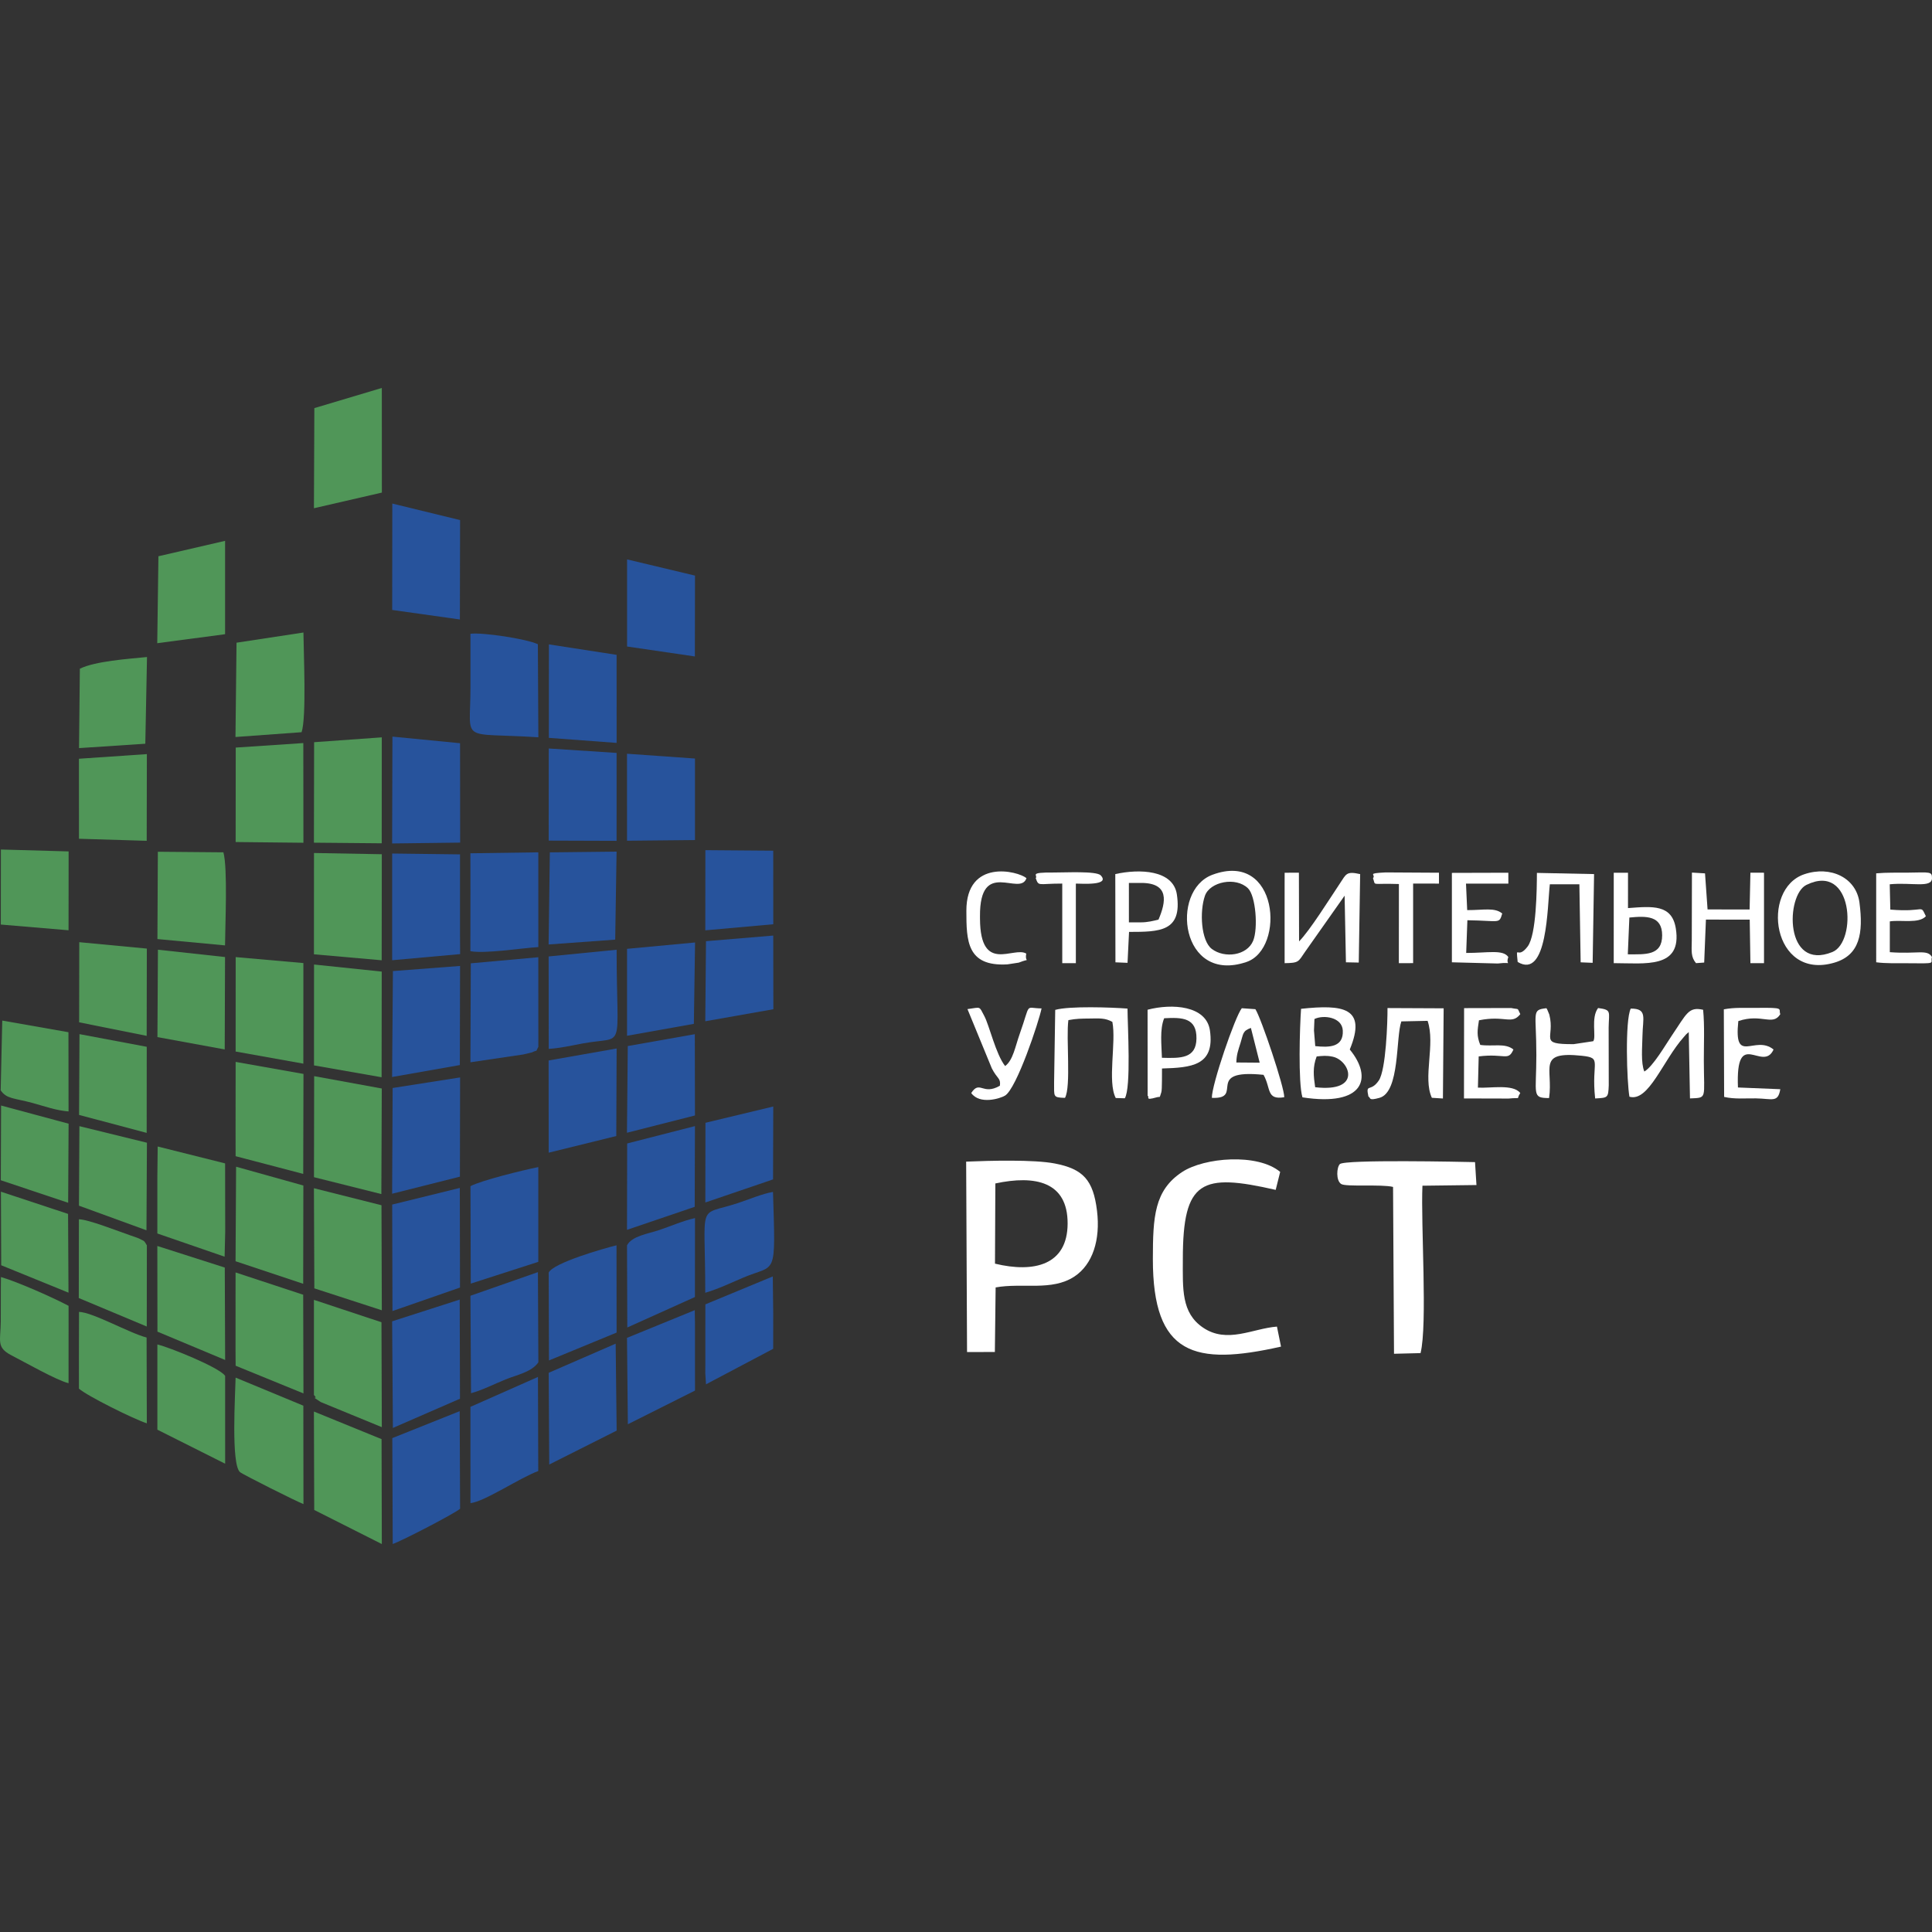 <?xml version="1.0" encoding="UTF-8"?> <!-- Creator: CorelDRAW 2018 (64-Bit) --> <svg xmlns="http://www.w3.org/2000/svg" xmlns:xlink="http://www.w3.org/1999/xlink" xml:space="preserve" width="50mm" height="50mm" style="shape-rendering:geometricPrecision; text-rendering:geometricPrecision; image-rendering:optimizeQuality; fill-rule:evenodd; clip-rule:evenodd" viewBox="0 0 5000 5000"><rect x="0" y="0" width="5000" height="5000" fill="#333333" stroke="none"/> <defs> <style type="text/css"> <![CDATA[ .fil2 {fill:#27539C} .fil1 {fill:#509658} .fil0 {fill:white} ]]> </style> </defs> <g id="Слой_x0020_1">  <g id="_319010489488"> <path class="fil0" d="M2575.96 3062.76c103.44,-22.19 187.39,-4.61 187.04,103.9 -0.35,107.48 -87.07,128.12 -187.98,103.67l0.94 -207.57zm0.73 269.12c68.96,-12.73 145.32,10.45 203.89,-28.27 47.15,-31.15 67.69,-94.78 58.47,-170.14 -9.71,-79.46 -35.58,-108.17 -109.45,-122.41 -53.94,-10.39 -168.5,-7.33 -229.19,-4.74l2.31 492.81 71.98 -0.21 1.99 -167.04z"></path> <path class="fil0" d="M3304.73 3433.23c-62.94,4.87 -128.8,44.93 -191.14,2.71 -56.88,-38.52 -52.45,-100.39 -52.41,-177.79 0.09,-204.03 48.18,-222.69 240.3,-178.76l11.61 -46.49c-58.57,-49.07 -196.74,-37.33 -253.77,0.26 -71.87,47.39 -75.6,115.52 -75.71,225 -0.23,249.33 107.65,277.37 331.67,226.86l-10.55 -51.79z"></path> <path class="fil0" d="M3605.21 3071.76l2.48 431.79 68.69 -1.72c18.27,-73.64 0.46,-333.03 4.89,-433.22l139.8 -1.74 -3.7 -59.31c-32.17,-0.7 -337.4,-7.27 -349.86,5.14 -8.21,8.17 -10.54,42.35 3.38,51.44 12.38,8.07 104.55,0.13 134.32,7.62z"></path> <polygon class="fil1" points="812.49,2469.71 987.78,2485.19 988.12,2210.73 812.59,2207.56 "></polygon> <polygon class="fil2" points="1014.91,2485.08 1190.8,2469.21 1190.53,2420.48 1190.54,2265.63 1190.53,2211.11 1014.91,2208.93 "></polygon> <polygon class="fil2" points="1014.82,2182.84 1190.87,2180.67 1190.62,1923.43 1015.61,1906.37 "></polygon> <polygon class="fil1" points="812.92,1920.79 812.43,2180.85 987.89,2182.45 988.05,1908.26 "></polygon> <polygon class="fil1" points="812.63,2757.25 987.58,2787.93 987.92,2514.48 812.72,2496.17 "></polygon> <polygon class="fil1" points="812.57,3046.57 986.94,3090.25 988.04,2817.05 813.04,2785.05 "></polygon> <polygon class="fil2" points="1014.98,1578.54 1190.18,1603.2 1190.69,1345.97 1015.3,1303.22 "></polygon> <polygon class="fil2" points="1190.48,3332.18 1190,3074.35 1014.98,3117.41 1015.7,3392.97 "></polygon> <polygon class="fil2" points="1190.43,3619.88 1189.73,3363.34 1014.85,3419.53 1016.77,3695.5 "></polygon> <path class="fil2" d="M1016.34 3995.87c23.86,-8.1 158.69,-77.95 174.38,-91.25l-1.07 -252.49 -174.37 69.66 1.06 274.08z"></path> <polygon class="fil1" points="813.52,1056.19 812.46,1315.31 988.27,1274.82 988.15,1004.03 "></polygon> <polygon class="fil2" points="1016.13,2815.73 1014.83,3089.37 1190.26,3045.19 1190.72,2788.37 "></polygon> <polygon class="fil1" points="813.5,3334.26 988.15,3391 987.26,3119.15 812.45,3075.11 "></polygon> <polygon class="fil2" points="1016.83,2513.13 1014.75,2787.28 1190.06,2756.38 1190.63,2499.86 "></polygon> <path class="fil1" d="M812.46 3610.12c14.69,15.75 -14.89,-2.81 17.78,18.47l157.9 64.88 -0.89 -271.5 -174.77 -57.93 -0.02 246.08z"></path> <polygon class="fil1" points="988.15,3995.98 987.48,3724.47 812.41,3653.04 813.2,3907.75 "></polygon> <path class="fil2" d="M1217.56 1660.25c-0.03,39.89 0,79.78 0,119.67 -0.01,145.41 -30.9,114.99 175.69,128.13l-1.24 -240.81c-28.61,-13.63 -141.24,-30.96 -174.5,-27.07l0.05 20.08z"></path> <path class="fil2" d="M1217.55 2307.85l-0.18 153.8c38.06,7.07 131.74,-7.84 175.83,-10.66l-0.03 -245.18 -175.8 2.49 0.18 99.55z"></path> <polygon class="fil1" points="609.81,2721.36 785.05,2752.73 785.17,2492.39 609.96,2476.96 "></polygon> <polygon class="fil1" points="609.71,2863.96 609.64,2920.27 609.77,2992.21 784.75,3038.05 785.4,2779.31 609.84,2748.19 "></polygon> <path class="fil1" d="M612.13 1663.3l-2.72 244.06 171.1 -12.43c12.92,-37.9 5.22,-206.28 4.77,-257.99l-173.15 26.36z"></path> <path class="fil2" d="M1393.09 3265.63l0.03 -245.23c-40.54,8.06 -148.52,34.78 -175.57,49.44l0.75 252.13 174.79 -56.34z"></path> <polygon class="fil1" points="610.08,1934.72 609.87,2179.18 785.24,2181.04 784.98,1923.02 "></polygon> <path class="fil2" d="M1218.39 2493.07l-0.94 256.11 136.88 -20.26c1.14,-0.2 22.46,-5.38 22.7,-5.49 17.04,-8.4 7.33,2.06 16.21,-14.33l-0.12 -231.77 -174.73 15.74z"></path> <path class="fil1" d="M609.76 3565.25c-0.82,43 -12.09,223.26 11.18,244.44 6.53,5.94 148.96,77.33 164.42,82.86l-0.33 -254.67 -175.27 -72.63z"></path> <polygon class="fil1" points="609.61,3264.09 784.67,3322.44 785.1,3068.09 611,3019.46 "></polygon> <polygon class="fil1" points="609.83,3534.49 785.34,3606.16 784.66,3350.76 609.69,3293.1 609.57,3356.71 609.59,3377.83 609.56,3497.49 "></polygon> <path class="fil2" d="M1217.56 3890.06c36.25,-3.54 129.29,-66.42 175.42,-82.99l-0.74 -243.56 -174.72 77.41 0.02 229.65 0.02 19.49z"></path> <path class="fil2" d="M1218.98 3605.62c28.82,-7.76 58.28,-22.89 89.24,-35.6 28.15,-11.54 67.69,-18.81 85.04,-44.37l-1.12 -233.38 -174.66 61.14 1.5 252.21z"></path> <path class="fil2" d="M1419.88 2475.28l0.18 239.25c29.42,-1.79 57.62,-8.47 87.94,-14.06 113.38,-20.92 87.68,28.58 87.83,-242.56l-175.95 17.37z"></path> <polygon class="fil2" points="1420.41,1909.57 1595.82,1922.61 1595.74,1694.72 1420.58,1667.68 "></polygon> <path class="fil2" d="M1595.74 3448.71l-0.21 -225.87c-33.62,8.17 -163.4,45.44 -175.51,70.52l0.72 227.45 175 -72.1z"></path> <path class="fil1" d="M407.43 2430.3l174.94 16.36c0.38,-52.72 7.16,-199.85 -4.21,-240.85l-169.63 -1.47 -1.1 225.96z"></path> <polygon class="fil2" points="1420,2175.5 1595.71,2176.08 1595.76,1969.97 1595.76,1948.52 1420.14,1937.09 "></polygon> <polygon class="fil1" points="407.22,3046.98 407.23,3192.27 581.31,3252.33 582.84,3187.76 582.57,3010.85 408.09,2967.13 "></polygon> <polygon class="fil2" points="1419.82,2744.5 1420,2983.13 1594.93,2940.06 1595.84,2713.5 "></polygon> <polygon class="fil1" points="410,1439.58 406.95,1664.65 582.53,1641.28 582.52,1399.7 "></polygon> <polygon class="fil1" points="407.43,2684.03 581.58,2715.94 582.4,2476.8 408.72,2457.84 "></polygon> <polygon class="fil2" points="1595.9,3702.42 1593.36,3477.4 1420,3552.78 1421.42,3790.19 "></polygon> <path class="fil1" d="M407.27 3700l175.41 88.07 -0.03 -227.23c-13.87,-21.79 -145.93,-74.69 -175.38,-81.37l0 220.53z"></path> <polygon class="fil1" points="407.45,3446.3 582.66,3519.61 581.74,3280.44 407.18,3224.59 "></polygon> <polygon class="fil2" points="1419.78,2444.28 1592.15,2431.76 1595.7,2204 1422.98,2205.93 "></polygon> <polygon class="fil2" points="1622.73,2175.8 1798.59,2174.04 1798.59,1963.08 1622.69,1950.68 "></polygon> <polygon class="fil2" points="1622.89,1673.17 1798.33,1698.89 1798.65,1489.63 1622.89,1447.73 "></polygon> <polygon class="fil2" points="1622.78,2455.56 1622.79,2680.56 1795.71,2649.7 1798.82,2439.13 "></polygon> <polygon class="fil2" points="1624.68,2707.17 1622.56,2931.56 1798.56,2886.8 1798.18,2676.46 "></polygon> <path class="fil1" d="M204.3 3593.81c21.95,19.35 142.5,79.06 175.69,89.74l-0.58 -222.03c-45.11,-11.68 -138.96,-65.4 -174.9,-66.36l-0.27 116.41 0.06 82.24z"></path> <polygon class="fil1" points="204.81,2645.75 379.61,2680.8 380.02,2454.92 205.14,2438.36 "></polygon> <polygon class="fil2" points="1623.11,2959.28 1622.68,3182.8 1797.9,3123.25 1798.54,2914.33 "></polygon> <polygon class="fil1" points="204.3,1963.63 204.4,2170.72 379.68,2176 380.09,1951.63 "></polygon> <polygon class="fil1" points="204.36,3120.3 379.07,3183.99 380.26,2957.36 205.48,2914.49 "></polygon> <polygon class="fil2" points="1798.65,3598.8 1798.64,3574.93 1798.6,3448.21 1798.62,3427.09 1798.06,3390.69 1622.63,3462.39 1624.91,3685.95 "></polygon> <path class="fil1" d="M206.66 1730.64l-2.14 205.43 171.56 -11.28 4.37 -224.42c-49.77,4.97 -133.64,10.59 -173.79,30.27z"></path> <polygon class="fil1" points="204.62,2885.42 379.59,2931.89 379.8,2709.09 205.7,2676.33 "></polygon> <path class="fil1" d="M379.83 3433.02l0.25 -210.06c-8.67,-14.38 -4.93,-9.5 -20.54,-17.78 -3,-1.59 -17.63,-6.43 -20.79,-7.52 -33.91,-11.66 -110.79,-42.06 -134.55,-42.13l-0.3 203.81 175.93 73.68z"></path> <path class="fil2" d="M1798.47 3356.71l0.17 -204.29c-31.62,6.95 -62.98,21.13 -94.93,31.71 -25.81,8.54 -68.78,14.82 -81,38.83l0.73 212.56 175.03 -78.81z"></path> <path class="fil2" d="M1825.17 3345.75c36.09,-10.89 65.21,-25.27 99.06,-39.56 85.15,-35.96 83.09,3.65 76.27,-221.52 -28.24,4.83 -62.71,19.7 -92.31,29.35 -105.91,34.52 -82.69,-9.51 -83.02,231.73z"></path> <polygon class="fil2" points="1825.33,2407.69 2001.23,2391.95 2001.13,2201.58 1825.53,2200.22 "></polygon> <path class="fil1" d="M2.48 3304.94c-0.66,38.41 -0.1,76.76 -0.47,115.16 -0.45,49.56 -12.31,66.88 27.3,87.3 36.14,18.62 117.1,64.83 148.12,72.29l0.07 -200.22c-39.4,-20.86 -129.31,-61.07 -175.02,-74.53z"></path> <polygon class="fil1" points="2.1,2392.72 177.4,2407.55 177.61,2203.45 2.32,2198.52 "></polygon> <polygon class="fil2" points="1827.1,2435.79 1825.25,2642.99 2001.47,2611.91 2001.16,2421.23 "></polygon> <polygon class="fil1" points="2.1,3054.49 176.39,3112.78 177.54,2908.1 2.79,2861.1 "></polygon> <path class="fil1" d="M1.75 2821.73c15.26,22.76 35.65,19.97 82.11,32.66 32.75,8.94 60.67,19.42 93.55,21.97l-0.26 -205 -171.32 -30.12 -4.08 180.49z"></path> <polygon class="fil2" points="2001,3490.7 2001.09,3420.06 2001.12,3398.94 1999.98,3303.39 1825.48,3375.67 1825.43,3532.68 1825.28,3553.81 1827.13,3582.59 "></polygon> <polygon class="fil2" points="1825.71,2905.74 1825.42,3112.01 2000.68,3052.27 2001.19,2863.65 "></polygon> <polygon class="fil1" points="177.26,3345.39 176.17,3141.58 2.39,3084.1 3.12,3274.48 "></polygon> <path class="fil0" d="M4216.96 2838.29c49.87,14.35 86.61,-94.05 140.87,-154.65 8.75,-9.77 3.58,-4.89 12.65,-12.64l3.18 171.7c45.41,-2.07 36.01,2.64 35.84,-98.41 -0.08,-42.26 2.21,-89.46 -1.83,-131.01 -38.15,-8.54 -42.45,9.98 -81.65,67.64 -14.91,21.91 -47.61,78.71 -70.51,92.21 -9.38,-23.09 -5.31,-62.95 -4.84,-92.27 0.73,-46.29 13.7,-71 -30.35,-70.61 -15.09,30.8 -10.1,190.08 -3.36,228.04z"></path> <path class="fil0" d="M3324.57 2286.75l0.02 205.92c36.88,-0.58 35.14,-3.25 52.43,-28.67l102.81 -145.99 3.42 172.44 33.2 0.66 3.6 -228.9c-35.84,-8.05 -35.88,-0.63 -52.69,24.56 -26.35,39.45 -77.81,121.89 -105.39,149.52l-0.44 -177.71 -36.89 0.03 -0.07 28.14z"></path> <path class="fil0" d="M3403.61 2813.73c-4.23,-29.12 -6.72,-52.2 3.92,-79.66 15.79,-1.57 25.44,-2.76 41.59,0.68 44.18,9.4 77.26,93.17 -45.51,78.98zm-1.83 -176.53c23.43,-11.43 71.62,-4.94 73.36,29.71 2.22,44.43 -36.54,44.06 -71.28,40.43l-3.29 -40.48 1.21 -29.66zm-31.03 202.73c159.43,24.66 183.07,-50.24 122.44,-123.79 45.09,-109.05 -17.45,-116.83 -126.05,-105.36 -3.35,45.98 -7.9,191.17 3.61,229.15z"></path> <path class="fil0" d="M3243.2 2434.57c-15.75,38.62 -73.88,46.3 -106.93,21.36 -28.18,-21.25 -32.15,-97.43 -17.82,-137.9 12.77,-36.06 79.86,-49.92 111.42,-19.01 20.07,19.67 26.38,103.51 13.33,135.55zm-105.56 -170.65c-110.73,41.26 -82.01,283.9 88.5,225.57 101.08,-34.58 82.67,-289.35 -88.5,-225.57z"></path> <path class="fil0" d="M4008.99 2841.76c11.21,-76.84 -32.56,-121.76 84.82,-109.44 54.23,5.7 23.87,15.02 34.43,110.5 32.75,-1.93 33.91,-0.9 35.21,-34.31l-0.28 -149.26c0.61,-41.74 8.31,-45.75 -27.32,-50.47 -19.3,25.38 -4.14,74.89 -12.53,85.85l-50.8 7.64c-93.07,0.36 -47.16,-14.66 -62.88,-76.47l-4.65 -11.29c-0.55,-1.38 -1.66,-3.7 -2.89,-5.28 -39.53,4.44 -25.98,9.63 -26.02,120.99 -0.03,102.78 -12.64,111.53 32.91,111.54z"></path> <path class="fil0" d="M2756.15 2841.28c16.25,-28.99 2.44,-155.3 8.81,-201.21 21.08,-3.96 33.29,-3.89 54.59,-4.13 25.59,-0.29 40.44,-1.84 59.23,8.7 10.48,52.89 -13.35,154.56 8.77,197.01l23.46 0.67c16.71,-27.51 7.21,-187.07 6.97,-232.09 -41.91,-3.25 -150.29,-7.01 -187.08,3.33l-2.92 187.9c0.33,36.9 -3.71,38.9 28.17,39.82z"></path> <path class="fil0" d="M4674.77 2290.23c121.73,-60.16 131.66,147.47 67.46,173.58 -124.75,50.72 -120.94,-147.13 -67.46,-173.58zm-5.25 -27.7c-114.11,38.43 -83.35,276.84 78.3,228.65 65.16,-19.43 74.85,-75.97 64.45,-155.28 -8.45,-64.42 -74.74,-96.26 -142.75,-73.37z"></path> <path class="fil0" d="M4389.26 2492.62l21.17 -1.53 4.49 -111.19 113.34 0.12 1.79 112.59 35.18 0.06 0 -234.07 -35.2 -0.02 -2.03 95.14 -108.83 -0.08 -6.59 -93.36 -33.86 -2.05 -0.41 176.52c-0.39,26.63 -2.62,41.74 10.95,57.87z"></path> <path class="fil0" d="M3541.48 2837.75c6.96,3.59 -1.14,11.72 28.63,3.44 53.2,-14.79 41.82,-155.95 56.55,-197.81l67.94 -1.45c20.73,60.64 -13.04,147.06 11.02,199.16l28.66 1.82 1.88 -233.39 -145.32 -0.67c0.27,34.75 -3.84,160.27 -22.57,187.59 -21.62,31.54 -34.51,5.59 -26.79,41.31z"></path> <path class="fil0" d="M3199.66 2749.72c0.47,-20.44 4.68,-31.23 10.87,-50.88 7.52,-23.85 4.93,-30.46 26.8,-38.58l22.72 89.93 -60.39 -0.47zm-63.4 91.51c86.35,3.85 -22.41,-75.46 133.74,-59.57 19.72,34.72 6.59,65.71 53.63,57.94 0.6,-25.38 -60.03,-205.61 -74.73,-227.85l-35.16 -2.47c-17.47,21.75 -77.95,198.17 -77.48,231.95z"></path> <path class="fil0" d="M3927.72 2489.52c77.37,46.48 76.78,-144.76 83.25,-200.99l76.45 -0.01 3.29 201.97 31.06 1.29 3.67 -229.66 -147.93 -3.06c-0.16,41.2 -1.21,160.02 -23.89,190.31 -27.43,36.65 -30.67,-9.08 -25.9,40.15z"></path> <path class="fil0" d="M3007.03 2737.52c-0.82,-32.66 -6.08,-73.51 5.85,-102.32 46.38,-2.5 84.38,-1.67 83.55,52.65 -0.8,51.97 -41.25,51.03 -89.4,49.67zm-36.98 98.47c6.35,2.05 -9.29,13.33 23.23,3.9 10.83,-3.13 6.43,4.25 12.17,-12.97 2.47,-7.37 1.34,-49.99 1.78,-61.69 75.85,-2.25 137.1,-6.96 124.08,-98.31 -9.21,-64.68 -98.04,-70.4 -161.4,-53.74l0.14 222.81z"></path> <path class="fil0" d="M4216.78 2374.6c43.68,-4.31 84.76,-5.24 84.87,45.86 0.11,53.28 -43.51,49.34 -88.91,49.33l4.04 -95.19zm-40.46 118.01c80.58,0.01 177.56,15.61 160.67,-89.85 -10.07,-62.83 -60.64,-57.3 -123.75,-52.63l0.02 -91.44 -36.9 -0.06 -0.04 233.98z"></path> <path class="fil0" d="M3757.46 2293.78l0 196.64 118.73 3.12c43.7,-5.18 18.49,7.92 27.34,-16.73 -13.66,-20.24 -53.6,-10.48 -109.04,-10.59l3.08 -84.66c85.19,1.19 81.85,10.34 90.17,-17.39 -19.33,-16.17 -47.16,-8.74 -90.66,-8.8l-3.09 -68.57 109.63 -0.04 -0.05 -28.16 -146.14 0.4 0.03 34.78z"></path> <path class="fil0" d="M2921.57 2285l31.69 0c73.92,0.02 64.31,49.64 44.89,95.01 -13.35,3.13 -27.82,7 -44.89,7.02l-31.67 0.04 -0.02 -102.07zm-34.81 205.5l31.3 1.29 3.91 -80.03c78.79,-0.11 138,-0.24 123.82,-96.66 -9.47,-64.36 -97.26,-66.81 -159.43,-52.98l0.4 228.38z"></path> <path class="fil0" d="M4855.59 2490.39c25.97,3.31 49.6,2.14 75.77,2.43 86.85,0.94 62.99,1.04 68.55,-16.01 -12.15,-21.11 -37.43,-7.07 -109.09,-12.6l0.02 -79.67c29.53,-4.61 74.81,6.57 93.33,-13.32 -15.88,-32.66 0.42,-9.46 -92.04,-17.2l-1.52 -65.48c56.07,-5.57 109.32,10.63 109.37,-15.88 0.05,-17.46 -4.7,-15.07 -61.45,-14.3 -27.98,0.4 -55.14,-0.68 -82.98,1.84l0.04 230.19z"></path> <path class="fil0" d="M3788.76 2842.75l115.37 0.3c36.63,-3.68 17.67,4.89 30.31,-14.29 -18.64,-24 -77.44,-11.96 -109.59,-14.01l1.99 -80.76c67.72,-8.51 76.15,13.49 89.9,-17.85 -21.54,-17.65 -52.69,-7.23 -85.83,-11.91 -9.75,-23.99 -7.34,-37.87 -3.37,-63.71 67.15,-13.64 84.55,12.39 106.97,-15.89 -9,-18.17 -1.57,-11.09 -23.51,-15.88l-121.94 0.27 -0.3 233.73z"></path> <path class="fil0" d="M4462.05 2838.78c27.03,6.32 55.47,3.36 82.27,3.8 42.6,0.7 57.03,12.02 63.08,-23.71l-109.59 -4.47c-6.44,-158.54 64.45,-36.98 92.16,-98.26 -48.48,-39.46 -103.4,42.21 -91.22,-73.58 60.6,-20.58 88.96,13.98 108.65,-17.93 -5.71,-14.14 14.44,-17.27 -63.11,-16.22 -28.88,0.39 -54.78,-1.67 -83.03,3.72l0.79 226.65z"></path> <path class="fil0" d="M2587.68 2809.88c-44.9,25.89 -51.69,-15.53 -74.15,18.88 21.97,30.76 74.97,14.24 87.46,6.69 30.09,-18.17 87.81,-191.79 94.56,-225.67 -44.76,-0.43 -26.77,-17.71 -56.72,66.5 -11.33,31.87 -17.04,67.57 -37.53,82.65 -24.08,-30.23 -40.97,-105.27 -53.96,-129.55 -14.22,-26.56 -7.6,-22.58 -43.55,-17.84l63.03 153.36c14.1,27.66 23.66,24.96 20.86,44.98z"></path> <path class="fil0" d="M2500.96 2357.13c0.1,77.29 0.88,144.69 106.11,138.65 0.36,-0.02 28.84,-4.24 29.56,-4.53 34.18,-13.58 14.41,3.03 19.31,-23.34 -31.99,-19.84 -118.85,53.72 -119.71,-89.66l-0.05 -7.03c-0.9,-151.83 103.84,-49.58 120.32,-98.56 -22.53,-18.81 -155.74,-50.98 -155.54,84.47z"></path> <path class="fil0" d="M3553.33 2272.66c7.78,21.4 -7.58,12.63 67.03,15.19l-0.14 204.84 36.95 -0.11 -0.02 -205.9 66.91 0.06 -0.04 -28.14 -138.18 -0.79c-51.32,2.54 -23.88,4.96 -32.51,14.85z"></path> <path class="fil0" d="M2680.45 2272.66c8.13,22.36 5.42,13.98 68.65,14.04l0.03 205.93 35.18 0.03 -0.01 -205.92c14.35,0 90.14,5.81 64.3,-21.33 -11.19,-11.74 -93.46,-7.12 -121.22,-7.35 -67.39,-0.57 -40.17,6.84 -46.93,14.6z"></path> </g> </g> </svg> 
